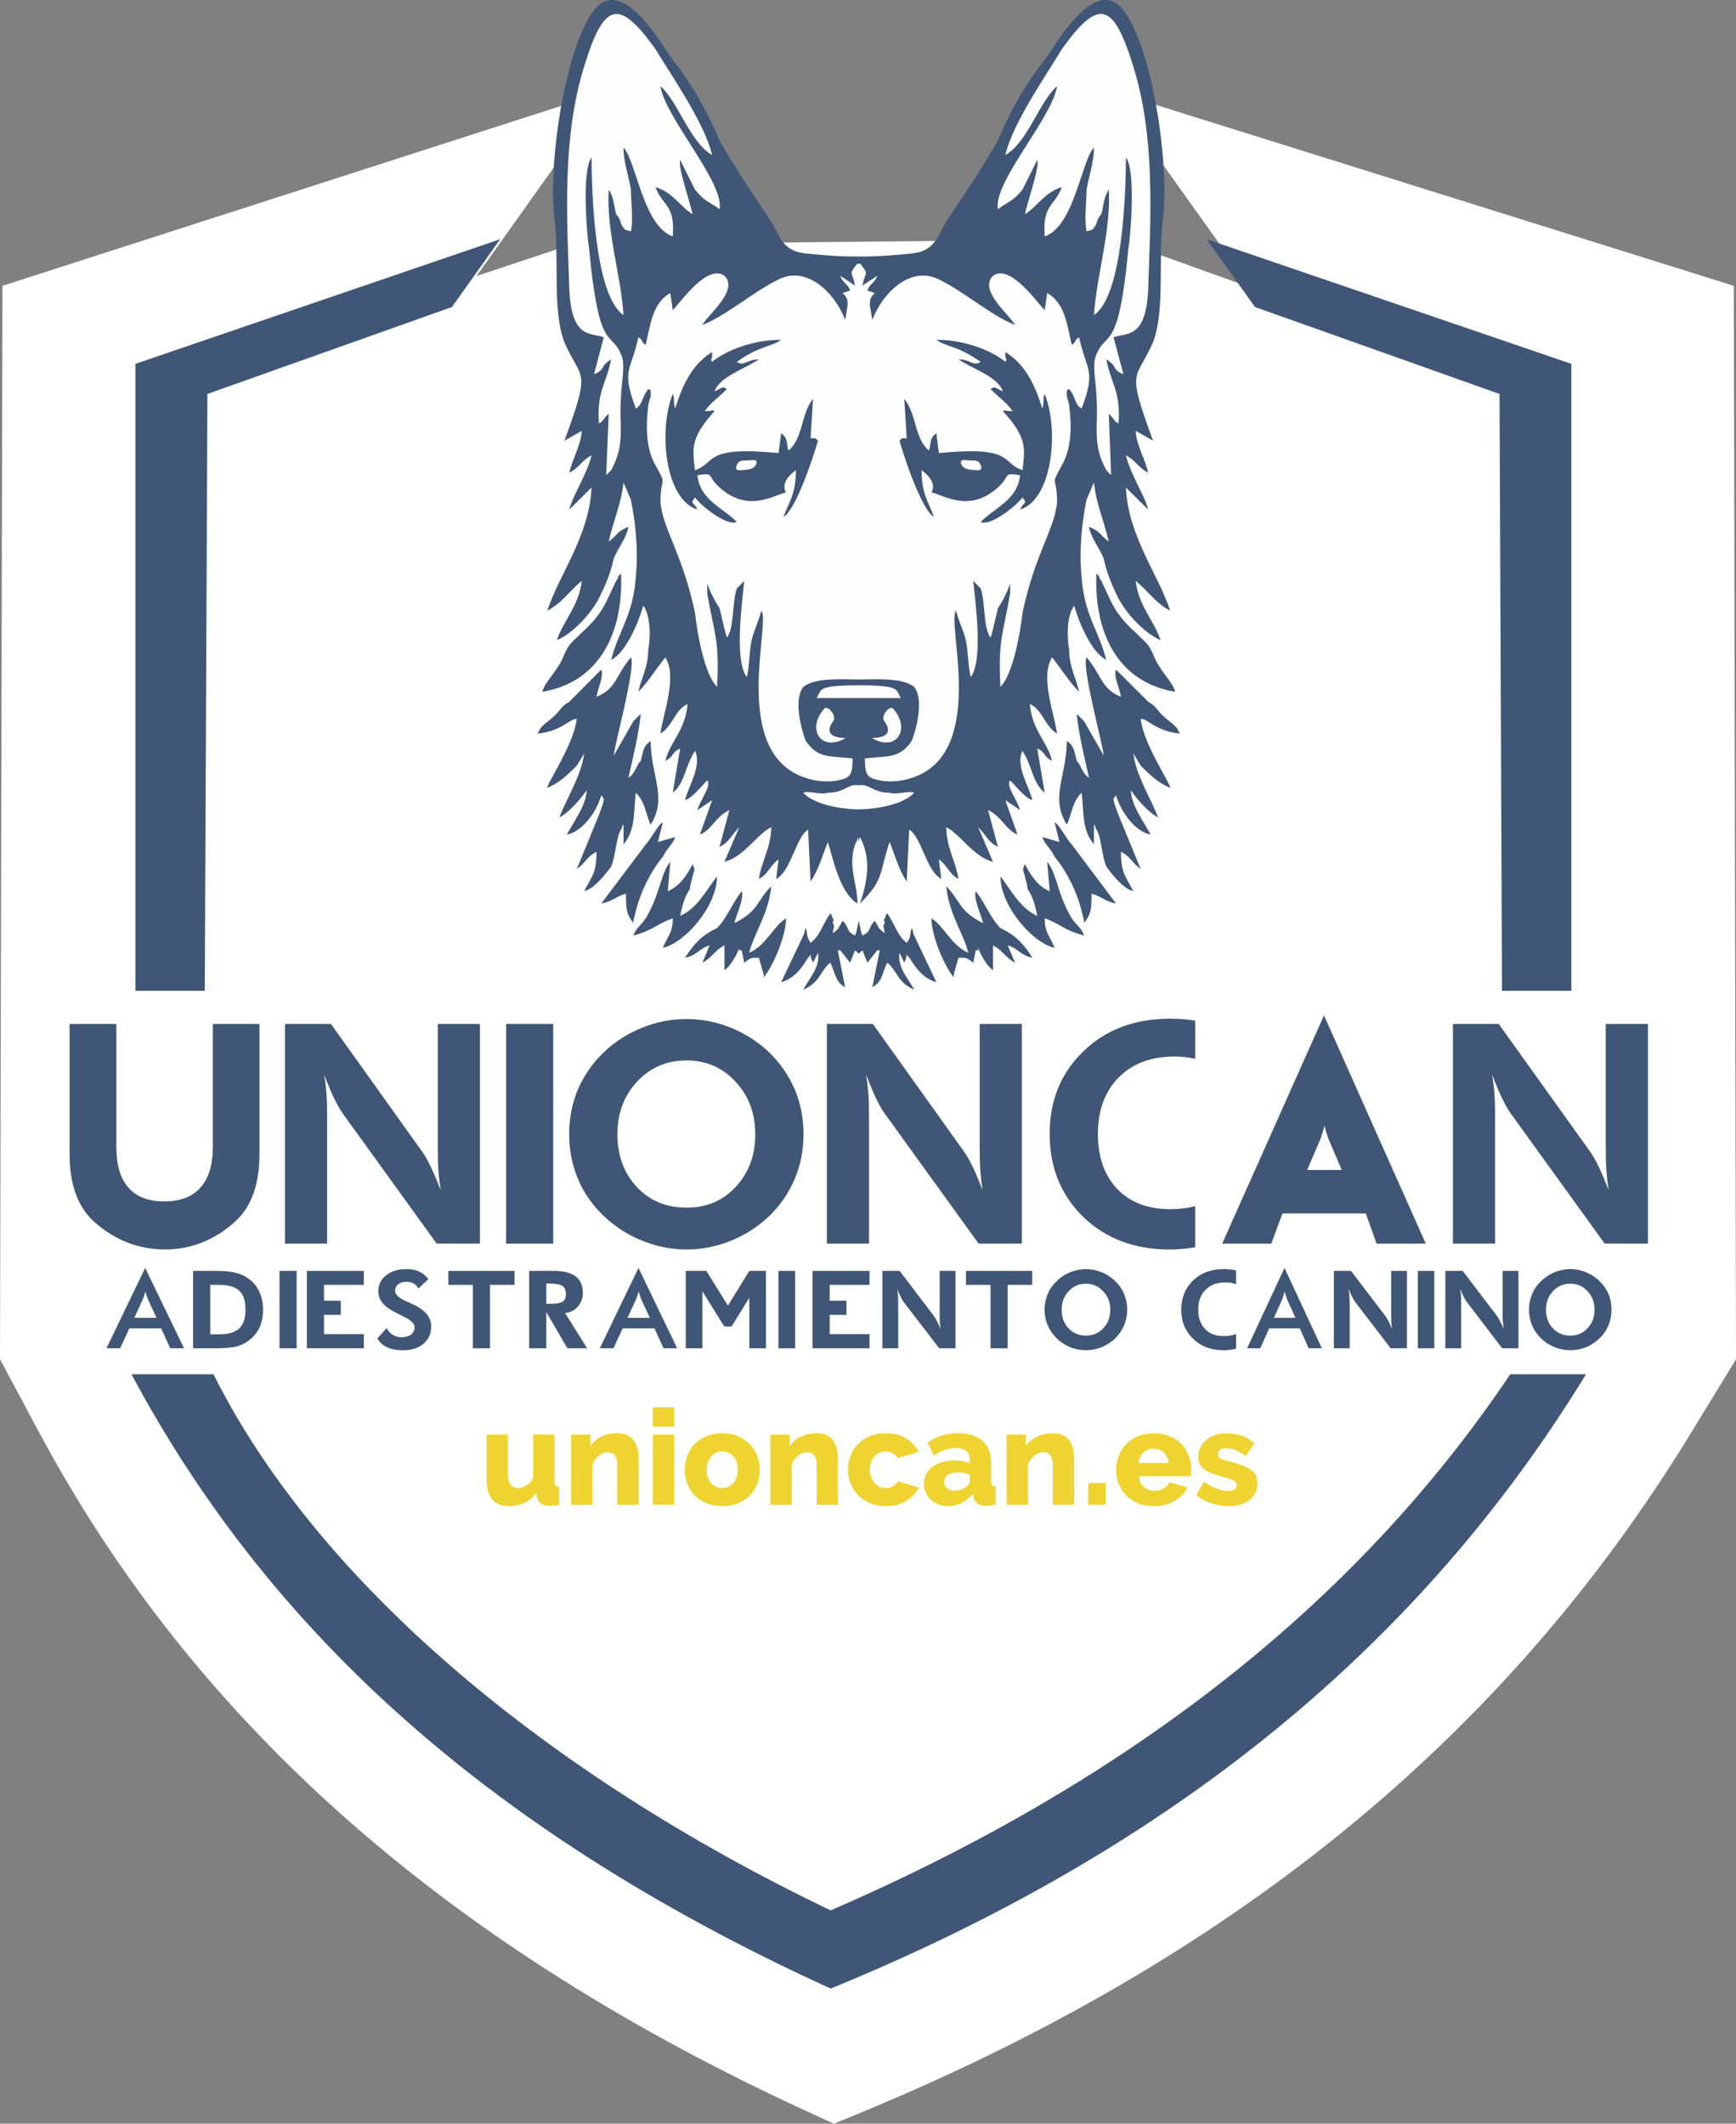 <?xml version="1.0" encoding="utf-8"?>
<!-- Generator: Adobe Illustrator 15.0.0, SVG Export Plug-In . SVG Version: 6.00 Build 0)  -->
<!DOCTYPE svg PUBLIC "-//W3C//DTD SVG 1.1//EN" "http://www.w3.org/Graphics/SVG/1.1/DTD/svg11.dtd">
<svg version="1.1" id="Layer_1" xmlns="http://www.w3.org/2000/svg" xmlns:xlink="http://www.w3.org/1999/xlink" x="0px" y="0px"
	 width="298.849px" height="365.616px" viewBox="-11.981 -0.001 298.849 365.616"
	 enable-background="new -11.981 -0.001 298.849 365.616" xml:space="preserve">
<rect x="-11.981" y="-0.001" width="298.849" height="365.616" fill="#808080" stroke="none"/>
<path fill="#FFFFFF" d="M16.341,236.599c0,0,20.006,36.464,37.517,49.797c17.511,13.333,78.944,49.333,78.944,49.333
	s53.334-30,63.285-38c9.949-8,58.832-61.13,58.832-61.13L251.232,66.73l-71.069-25.553l-93.838,0.929L16.341,65.397V236.599
	L16.341,236.599z"/>
<g id="Capa_x0020_1">
	<g id="_2987210262288">
		<g>
			<polygon fill="#FFFFFF" points="-11.981,234.017 -11.559,49.206 92.759,15.607 66.96,51.874 24.756,66.881 24.257,236.969 			"/>
			<polygon fill="#FFFFFF" points="70.525,32.192 61.585,44.76 16.279,60.87 15.791,228.466 2.945,228.466 2.945,55.287 			"/>
			<polygon fill="#FFFFFF" points="247.674,236.969 247.206,66.881 205.01,51.876 179.109,15.584 286.49,49.206 286.868,234.017 			
				"/>
			<polygon fill="#FFFFFF" points="201.409,32.192 210.378,44.76 255.686,60.87 256.143,228.466 268.986,228.466 268.986,55.287 			
				"/>
			<path fill="#FFFFFF" d="M128.225,364.088C65.363,335.401,21.691,296.948-5.284,246.533l-6.697-12.516h34.645l2.351,4.701
				c17.387,34.775,56.239,68.812,106.921,93.773c52.188-23.239,92.098-55.088,118.671-94.708l2.526-3.767h33.735l-7.91,12.939
				c-31.995,52.337-79.092,90.695-143.98,117.265l-3.405,1.394L128.225,364.088z"/>
			<path fill="#FFFFFF" d="M2.214,242.521h15.194c19.22,38.441,61.568,74.046,114.348,99.338
				c54.581-23.647,97.082-56.353,125.913-99.338h14.033c-32.919,53.849-81.154,89.757-139.946,113.83
				C65.704,326.209,26.407,287.736,2.214,242.521z"/>
		</g>
		<g>
			<path fill="#405676" d="M32.683,176.278V198.7c0,5.104-1.333,8.957-4.055,11.48c-2.692,2.521-6.774,4.932-12.217,4.932
				c-5.527,0-9.638-2.409-12.359-4.932c-2.692-2.523-4.053-6.379-4.053-11.48v-22.422h8.049v21.146c0,3.117,0.681,5.472,2.07,7.028
				c1.36,1.588,3.43,2.382,6.18,2.382s4.818-0.794,6.236-2.382c1.416-1.587,2.125-3.938,2.125-7.028v-21.146H32.683z"/>
			<path fill="#405676" d="M37.077,214.094V176.28h7.908l15.732,22.025c0.453,0.595,0.935,1.474,1.474,2.605
				s1.104,2.466,1.701,3.997c-0.17-1.134-0.312-2.239-0.397-3.345c-0.084-1.106-0.113-2.467-0.113-4.14v-21.146h7.257v37.813h-7.455
				l-16.187-22.424c-0.425-0.623-0.936-1.474-1.474-2.605s-1.104-2.494-1.701-4.055c0.198,1.104,0.312,2.184,0.396,3.287
				c0.086,1.105,0.115,2.523,0.115,4.195v21.602L37.077,214.094L37.077,214.094z"/>
			<polygon fill="#405676" points="75.146,214.094 75.146,176.278 83.253,176.278 83.253,214.094 			"/>
			<path fill="#405676" d="M126.339,195.27c0,2.69-0.481,5.271-1.502,7.682c-1.02,2.41-2.465,4.507-4.336,6.351
				c-1.957,1.871-4.195,3.315-6.662,4.31c-2.438,0.992-4.989,1.502-7.625,1.502c-2.297,0-4.563-0.396-6.774-1.189
				c-2.211-0.766-4.252-1.897-6.095-3.373c-2.381-1.898-4.195-4.14-5.471-6.773c-1.248-2.637-1.871-5.471-1.871-8.504
				c0-2.723,0.481-5.272,1.474-7.654c1.021-2.381,2.466-4.507,4.394-6.377c1.899-1.843,4.11-3.261,6.605-4.281
				c2.495-1.02,5.074-1.528,7.738-1.528c2.637,0,5.188,0.511,7.682,1.528c2.495,1.021,4.678,2.438,6.605,4.281
				c1.898,1.87,3.345,3.996,4.365,6.377C125.857,190.026,126.339,192.55,126.339,195.27z M106.212,207.913
				c3.431,0,6.266-1.188,8.477-3.601c2.24-2.409,3.346-5.414,3.346-9.042c0-3.572-1.105-6.576-3.375-9.017
				c-2.268-2.466-5.074-3.685-8.447-3.685c-3.43,0-6.264,1.219-8.531,3.656c-2.267,2.437-3.373,5.44-3.373,9.043
				c0,3.655,1.105,6.688,3.316,9.069C99.863,206.723,102.727,207.913,106.212,207.913z"/>
			<path fill="#405676" d="M224.984,214.094l-1.844-5.188h-14.344l-1.926,5.188h-8.447l17.518-39.288l17.519,39.288H224.984z
				 M213.05,201.423h5.953l-2.183-5.104c-0.145-0.313-0.256-0.681-0.396-1.104c-0.143-0.427-0.284-0.88-0.396-1.419
				c-0.143,0.513-0.256,0.938-0.398,1.361c-0.113,0.425-0.227,0.821-0.395,1.162L213.05,201.423z"/>
			<path fill="#405676" d="M130.364,214.094V176.28h7.91l15.73,22.025c0.426,0.595,0.938,1.474,1.477,2.605
				c0.537,1.133,1.104,2.466,1.699,3.997c-0.197-1.134-0.313-2.239-0.396-3.345c-0.084-1.106-0.113-2.467-0.113-4.14v-21.146h7.259
				v37.813h-7.455l-16.187-22.424c-0.455-0.623-0.938-1.474-1.476-2.605c-0.539-1.134-1.104-2.494-1.701-4.055
				c0.17,1.104,0.312,2.184,0.396,3.287c0.084,1.105,0.113,2.523,0.113,4.195v21.602L130.364,214.094L130.364,214.094z"/>
			<path fill="#405676" d="M238.139,214.094V176.28h7.881l15.76,22.025c0.426,0.595,0.936,1.474,1.475,2.605
				c0.539,1.134,1.105,2.466,1.701,3.997c-0.199-1.134-0.313-2.239-0.396-3.345c-0.084-1.106-0.113-2.467-0.113-4.14v-21.146h7.259
				v37.813h-7.455l-16.188-22.424c-0.453-0.623-0.936-1.474-1.475-2.605s-1.104-2.494-1.701-4.055
				c0.17,1.104,0.314,2.184,0.396,3.287c0.086,1.105,0.113,2.523,0.113,4.195v21.602L238.139,214.094L238.139,214.094z"/>
			<path fill="#405676" d="M193.775,182.287c-1.135-0.255-2.297-0.396-3.545-0.396c-4.022,0-7.229,1.188-9.637,3.601
				c-2.383,2.438-3.572,5.669-3.572,9.724c0,3.969,1.105,7.113,3.316,9.469c2.24,2.323,5.271,3.484,9.1,3.484
				c1.531,0,2.978-0.17,4.338-0.511v7.06c-1.418,0.256-2.893,0.396-4.422,0.396c-6.039,0-11-1.87-14.854-5.612
				c-3.854-3.77-5.781-8.504-5.781-14.285c0-5.756,1.927-10.487,5.812-14.229c3.854-3.741,8.844-5.612,14.967-5.612
				c1.445,0,2.891,0.113,4.281,0.34v6.572H193.775z"/>
			<path fill="#405676" d="M11.14,226.877h3.826l-1.416-3.032c-0.086-0.197-0.17-0.427-0.256-0.682
				c-0.084-0.227-0.17-0.51-0.254-0.821c-0.086,0.283-0.143,0.566-0.228,0.794c-0.085,0.256-0.17,0.512-0.283,0.709L11.14,226.877z
				 M17.318,232.121l-1.56-3.431h-5.471l-1.586,3.431H6.349l6.66-13.834l6.691,13.834H17.318z"/>
			<path fill="#405676" d="M24.208,229.711h1.644c1.53,0,2.665-0.34,3.373-1.021s1.049-1.757,1.049-3.231
				c0-1.474-0.34-2.551-1.049-3.229c-0.708-0.681-1.843-1.021-3.373-1.021h-1.644V229.711z M21.259,232.121v-13.322h3.742
				c1.502,0,2.664,0.085,3.515,0.313c0.851,0.198,1.587,0.511,2.239,0.992c0.851,0.596,1.474,1.358,1.898,2.268
				c0.426,0.907,0.652,1.956,0.652,3.118s-0.227,2.211-0.652,3.146c-0.453,0.906-1.105,1.646-1.928,2.238
				c-0.652,0.454-1.333,0.768-2.098,0.965c-0.795,0.17-1.899,0.283-3.373,0.283h-1.049H21.259L21.259,232.121z"/>
			<polygon fill="#405676" points="36.141,232.121 36.141,218.799 39.089,218.799 39.089,232.121 			"/>
			<polygon fill="#405676" points="40.847,232.121 40.847,218.799 50.654,218.799 50.654,221.207 43.794,221.207 43.794,223.929 
				46.686,223.929 46.686,226.366 43.794,226.366 43.794,229.682 50.654,229.682 50.654,232.121 			"/>
			<path fill="#405676" d="M52.979,230.42l1.616-1.785c0.227,0.481,0.539,0.88,1.021,1.161c0.454,0.284,0.964,0.428,1.531,0.428
				c0.681,0,1.247-0.171,1.644-0.482s0.596-0.736,0.596-1.274c0-0.623-0.68-1.247-2.014-1.87c-0.425-0.198-0.765-0.368-1.021-0.512
				c-1.19-0.596-2.041-1.188-2.494-1.786c-0.481-0.564-0.709-1.246-0.709-2.04c0-1.104,0.454-2.014,1.36-2.722
				c0.908-0.709,2.07-1.049,3.516-1.049c0.822,0,1.53,0.142,2.154,0.425c0.595,0.283,1.134,0.709,1.587,1.304l-1.729,1.616
				c-0.197-0.396-0.481-0.681-0.822-0.879c-0.34-0.17-0.766-0.283-1.248-0.283c-0.566,0-1.049,0.144-1.389,0.427
				c-0.369,0.281-0.539,0.65-0.539,1.104c0,0.709,0.709,1.332,2.127,1.928c0.282,0.113,0.481,0.198,0.651,0.283
				c1.162,0.511,2.013,1.077,2.58,1.729c0.567,0.65,0.851,1.389,0.851,2.211c0,1.247-0.453,2.268-1.332,3.005
				c-0.879,0.736-2.07,1.104-3.543,1.104c-1.078,0-1.957-0.17-2.722-0.511C53.886,231.582,53.348,231.072,52.979,230.42z"/>
			<polygon fill="#405676" points="72.368,221.207 72.368,232.121 69.419,232.121 69.419,221.207 65.195,221.207 65.195,218.799 
				76.591,218.799 76.591,221.207 			"/>
			<path fill="#405676" d="M89.091,232.121h-3.4l-3.628-6.235v6.235h-2.948v-13.322h4.225c1.672,0,2.947,0.313,3.77,0.937
				c0.822,0.623,1.248,1.587,1.248,2.835c0,0.906-0.284,1.7-0.852,2.354c-0.566,0.65-1.303,1.021-2.211,1.135L89.091,232.121z
				 M82.063,224.468h0.454c1.189,0,1.984-0.112,2.354-0.367c0.396-0.256,0.566-0.683,0.566-1.306c0-0.65-0.198-1.134-0.596-1.418
				c-0.424-0.255-1.189-0.396-2.323-0.396h-0.454L82.063,224.468L82.063,224.468z"/>
			<path fill="#405676" d="M96.036,226.877h3.855l-1.417-3.032c-0.085-0.197-0.17-0.427-0.255-0.682
				c-0.086-0.227-0.17-0.51-0.256-0.821c-0.084,0.283-0.17,0.566-0.254,0.794c-0.086,0.256-0.17,0.512-0.256,0.709L96.036,226.877z
				 M102.245,232.121l-1.56-3.431h-5.472l-1.586,3.431h-2.354l6.662-13.834l6.662,13.834H102.245z"/>
			<polygon fill="#405676" points="122.03,232.121 122.03,218.799 124.894,218.799 124.894,232.121 			"/>
			<path fill="#405676" d="M139.917,232.121v-13.322h2.978l5.867,7.737c0.17,0.229,0.368,0.539,0.567,0.938
				c0.196,0.396,0.424,0.851,0.649,1.389c-0.084-0.368-0.141-0.765-0.17-1.162c-0.026-0.396-0.026-0.878-0.026-1.444V218.8h2.721
				v13.322h-2.808l-6.065-7.908c-0.17-0.228-0.34-0.511-0.537-0.906c-0.198-0.396-0.426-0.88-0.649-1.445
				c0.084,0.396,0.141,0.766,0.141,1.162c0.057,0.396,0.057,0.879,0.057,1.474v7.626h-2.723L139.917,232.121L139.917,232.121z"/>
			<path fill="#405676" d="M182.068,225.487c0,0.937-0.198,1.843-0.539,2.693c-0.368,0.851-0.879,1.587-1.53,2.237
				c-0.681,0.652-1.476,1.162-2.354,1.53c-0.85,0.341-1.758,0.511-2.69,0.511c-0.795,0-1.588-0.142-2.382-0.396
				c-0.768-0.283-1.475-0.681-2.127-1.19c-0.852-0.68-1.475-1.474-1.928-2.408c-0.453-0.906-0.68-1.929-0.68-2.978
				c0-0.964,0.197-1.871,0.537-2.692c0.342-0.851,0.879-1.588,1.561-2.237c0.65-0.652,1.416-1.162,2.295-1.531
				c0.908-0.34,1.814-0.538,2.724-0.538c0.937,0,1.842,0.198,2.721,0.538c0.88,0.369,1.646,0.879,2.324,1.531
				c0.681,0.649,1.19,1.389,1.53,2.237C181.87,223.645,182.068,224.523,182.068,225.487z M174.954,229.938
				c1.219,0,2.211-0.426,3.004-1.276c0.795-0.851,1.19-1.897,1.19-3.175s-0.396-2.324-1.221-3.175
				c-0.793-0.879-1.785-1.305-2.977-1.305c-1.192,0-2.184,0.426-2.977,1.305c-0.795,0.851-1.189,1.897-1.189,3.175
				s0.369,2.354,1.162,3.175C172.743,229.513,173.734,229.938,174.954,229.938z"/>
			<path fill="#405676" d="M207.325,226.877h3.713l-1.39-3.032c-0.057-0.197-0.143-0.427-0.227-0.682
				c-0.086-0.227-0.17-0.51-0.256-0.821c-0.084,0.283-0.17,0.566-0.227,0.794c-0.086,0.256-0.172,0.512-0.256,0.709L207.325,226.877
				z M213.307,232.121l-1.529-3.431h-5.273l-1.531,3.431h-2.268l6.436-13.834l6.437,13.834H213.307z"/>
			<path fill="#405676" d="M217.645,232.121v-13.322h2.946l5.896,7.737c0.171,0.229,0.367,0.539,0.564,0.938
				c0.199,0.396,0.426,0.851,0.625,1.389c-0.057-0.368-0.113-0.765-0.143-1.162c-0.027-0.396-0.027-0.878-0.027-1.444V218.8h2.721
				v13.322h-2.807l-6.066-7.908c-0.17-0.228-0.34-0.511-0.537-0.906c-0.196-0.396-0.426-0.88-0.651-1.445
				c0.086,0.396,0.112,0.766,0.144,1.162c0.028,0.396,0.057,0.879,0.057,1.474v7.626h-2.721V232.121L217.645,232.121z"/>
			<polygon fill="#405676" points="232.1,232.121 232.1,218.799 234.936,218.799 234.936,232.121 			"/>
			<path fill="#405676" d="M236.833,232.121v-13.322h2.978l5.896,7.737c0.17,0.229,0.34,0.539,0.539,0.938
				c0.228,0.396,0.426,0.851,0.649,1.389c-0.084-0.368-0.11-0.765-0.141-1.162c-0.057-0.396-0.057-0.878-0.057-1.444V218.8h2.721
				v13.322h-2.807l-6.037-7.908c-0.17-0.228-0.369-0.511-0.566-0.906c-0.199-0.396-0.396-0.88-0.625-1.445
				c0.059,0.396,0.113,0.766,0.143,1.162c0.029,0.396,0.027,0.879,0.027,1.474v7.626h-2.721L236.833,232.121L236.833,232.121z"/>
			<path fill="#405676" d="M265.436,225.487c0,0.937-0.17,1.843-0.539,2.693c-0.34,0.851-0.851,1.587-1.529,2.237
				c-0.682,0.652-1.445,1.162-2.324,1.53c-0.879,0.341-1.758,0.511-2.693,0.511c-0.82,0-1.613-0.142-2.381-0.396
				c-0.793-0.283-1.502-0.681-2.152-1.19c-0.821-0.68-1.477-1.474-1.93-2.408c-0.426-0.906-0.65-1.929-0.65-2.978
				c0-0.964,0.171-1.871,0.539-2.692c0.341-0.851,0.851-1.588,1.529-2.237c0.682-0.652,1.445-1.162,2.324-1.531
				c0.879-0.34,1.785-0.538,2.721-0.538c0.938,0,1.844,0.198,2.693,0.538c0.879,0.369,1.672,0.879,2.324,1.531
				c0.68,0.649,1.189,1.389,1.559,2.237C265.266,223.645,265.436,224.523,265.436,225.487z M258.35,229.938
				c1.219,0,2.211-0.426,2.977-1.276c0.793-0.851,1.189-1.897,1.189-3.175s-0.396-2.324-1.189-3.175
				c-0.793-0.879-1.785-1.305-2.977-1.305c-1.22,0-2.211,0.426-3.007,1.305c-0.793,0.851-1.188,1.897-1.188,3.175
				s0.396,2.354,1.162,3.175C256.109,229.513,257.13,229.938,258.35,229.938z"/>
			<polygon fill="#405676" points="127.898,232.121 127.898,218.799 137.706,218.799 137.706,221.207 130.847,221.207 
				130.847,223.929 133.737,223.929 133.737,226.366 130.847,226.366 130.847,229.682 137.706,229.682 137.706,232.121 			"/>
			<polygon fill="#405676" points="106.071,232.121 106.071,218.799 108.935,218.799 108.935,218.799 109.614,218.799 
				113.329,224.779 117.014,218.799 117.014,218.799 117.014,218.799 119.876,218.799 119.876,232.121 117.014,232.121 
				117.014,223.418 113.952,228.379 113.726,228.379 113.271,228.379 112.704,228.379 108.935,222.312 108.935,232.121 			"/>
			<polygon fill="#405676" points="161.488,221.207 161.488,232.121 158.54,232.121 158.54,221.207 154.316,221.207 
				154.316,218.799 165.712,218.799 165.712,221.207 			"/>
			<path fill="#405676" d="M200.807,221.094c-0.597-0.228-1.191-0.313-1.845-0.313c-1.416,0-2.551,0.425-3.399,1.247
				c-0.853,0.852-1.275,2.013-1.275,3.43c0,1.392,0.396,2.523,1.189,3.346c0.766,0.821,1.844,1.221,3.203,1.221
				c0.766,0,1.475-0.114,2.127-0.369v2.522l-0.086,0.027c-0.65,0.17-1.359,0.255-2.099,0.255c-2.099,0-3.854-0.65-5.215-1.982
				c-1.361-1.305-2.041-2.979-2.041-5.02c0-2.013,0.68-3.685,2.041-5.017c1.358-1.306,3.116-1.956,5.271-1.956
				c0.737,0,1.418,0.057,2.1,0.228h0.027v2.381H200.807z"/>
		</g>
		<g>
			<polygon fill="#405676" points="74.126,41.179 65.819,52.857 23.726,67.825 23.271,170.58 11.337,170.58 11.337,62.637 			"/>
			<polygon fill="#405676" points="195.73,41.179 204.064,52.857 246.159,67.825 246.585,170.58 258.52,170.58 258.52,62.637 			"/>
			<path fill="#405676" d="M10.657,236.599h14.117c17.857,35.717,57.203,68.797,106.242,92.295
				c50.71-21.971,90.199-52.355,116.986-92.295h13.039c-30.586,50.03-75.402,83.395-130.025,105.76
				C69.646,314.354,33.136,278.608,10.657,236.599z"/>
		</g>
		<g>
			<path fill="#405676" d="M85.181,75.875l2.976-1.7c0,2.126-1.7,5.073-2.126,7.199c1.701-0.85,2.126-2.126,3.827-2.976
				c-0.851,3.4-3.401,7.228-3.827,9.326l3.827-3.799c-0.425,8.477-5.528,14.824-7.625,21.202c2.522-1.273,3.798-3.399,5.924-5.102
				c-0.425,4.252-3.401,7.2-4.252,10.176c2.978-1.275,6.378-5.074,7.625-8.05c0.851-1.701,1.701-3.827,2.126-5.953
				c0.85-2.098,2.126-3.373,2.551-5.499c-2.125,0.852-1.701,1.275-3.401,2.551c0.851-3.826,2.126-6.35,2.551-10.176l1.274,2.977
				c0.852,4.225,1.276,8.9,0.852,13.125c-0.425,6.774-2.977,9.325-4.252,14.429c2.551-1.275,4.677-6.378,5.527-9.326
				c1.275,1.672,1.275,5.499,0.851,7.625c0,2.948-1.274,5.074-1.701,7.2c1.701-1.701,2.948-3.827,4.649-5.925
				c2.126,3.373-0.426,9.751-0.852,13.125c2.127-1.276,2.551-4.226,4.678-5.074c-0.426,4.647-2.978,6.35-3.828,9.751
				c1.701-0.852,0.851-1.275,2.552-2.126l-1.274,7.625c2.125-1.7,2.125-4.648,3.826-7.2c1.276,2.552-1.275,6.351-1.701,8.477
				c1.275-0.426,2.551-2.126,3.799-3.4c0.851,0.851-1.248,3.4-1.672,5.103l2.522-1.7l-2.099,5.926
				c2.099-0.853,2.523-2.948,5.074-4.226l-1.701,6.352c1.701-0.853,2.127-2.126,3.402-3.401l-2.551,5.952
				c3.4-0.851,5.499-4.677,8.051-5.952c0,3.401-1.701,5.952-2.127,8.9c1.701-0.853,1.701-2.1,3.401-3.373l-0.425,3.373
				c2.551-1.275,3.4-7.2,5.498-8.478l0.426,8.901c1.275-1.701,2.126-4.649,2.977-6.775c0.766,2.296,1.928,8.675,5.102,10.604
				c0-3.401-1.7-6.352-0.424-10.177l0.424-0.852c0-0.426,0-0.426,0-0.426c0.086,0.199,0.143,0.396,0.199,0.651v0.027v-0.027
				l0.027,0.027v-0.027c0.057-0.256,0.114-0.452,0.199-0.651c1.984,3.714,1.304,7.653,0,11.452c4.225-4.226,3.23-5.019,5.104-10.604
				c0.85,2.126,1.699,5.074,2.947,6.775l0.426-8.901c2.125,1.275,2.977,7.2,5.527,8.478l-0.428-3.373
				c1.7,1.273,1.7,2.521,3.373,3.373c-0.425-2.948-2.099-5.499-2.099-8.9c2.522,1.275,4.647,5.104,8.051,5.952l-2.551-5.952
				c1.274,1.275,1.7,2.551,3.401,3.401l-1.701-6.352c2.552,1.275,2.978,3.373,5.072,4.226l-2.098-5.926l2.523,1.7
				c-0.426-1.7-2.523-4.252-1.701-5.103c1.275,1.274,2.553,2.977,3.828,3.4c-0.428-2.126-2.979-5.925-1.701-8.477
				c1.701,2.552,1.701,5.5,3.826,7.2l-1.275-7.625c1.701,0.851,0.852,1.274,2.551,2.126c-0.85-3.401-3.4-5.104-3.826-9.751
				c2.127,0.85,2.551,3.798,4.678,5.073c-0.426-3.374-2.977-9.751-0.852-13.125c1.674,2.099,2.949,4.225,4.648,5.926
				c-0.424-2.126-1.699-4.252-1.699-7.2c-0.426-2.126-0.426-5.953,0.85-7.625c0.853,2.948,2.978,8.05,5.527,9.326
				c-1.275-5.104-3.826-7.653-4.252-14.429c-0.426-4.225,0-8.9,0.852-13.125l1.275-2.977c0.424,3.827,1.699,6.351,2.551,10.176
				c-1.701-1.274-1.275-1.7-3.402-2.551c0.427,2.126,1.701,3.401,2.554,5.499c0.424,2.126,1.274,4.252,2.099,5.953
				c1.274,2.976,4.678,6.773,7.651,8.05c-0.851-2.977-3.826-5.924-4.252-10.176c2.127,1.701,3.401,3.827,5.926,5.102
				c-2.099-6.378-7.2-12.728-7.627-21.202l3.828,3.799c-0.427-2.1-2.978-5.925-3.828-9.326c1.701,0.85,2.127,2.126,3.828,2.976
				c-0.427-2.126-2.127-5.073-2.127-7.199l2.978,1.7c-4.679-12.728-2.978-10.176,0-16.95c2.1-5.526,0.852-14.429,1.7-21.202
				c1.248-9.752-2.127-31.776-7.653-36.88c-4.646-3.799-10.57,6.351-12.271,8.9c-3.402,4.252-5.953,8.477-8.477,14.428
				c-3.4,5.927-5.527,8.901-8.9,13.977c-1.701,2.976-2.125,5.073-5.953,5.499c-2.098,0.197-5.613,0.565-9.1,0.51h-0.027
				c-3.486,0.057-7.002-0.313-9.1-0.51c-3.827-0.426-4.252-2.523-5.953-5.499c-3.373-5.074-5.499-8.05-8.9-13.977
				c-2.551-5.952-5.074-10.176-8.477-14.428c-1.701-2.551-7.625-12.699-12.273-8.9c-5.527,5.104-8.901,27.128-7.653,36.88
				c0.85,6.773-0.425,15.676,1.7,21.202C88.156,65.699,89.857,63.147,85.181,75.875z"/>
			<path fill="#405676" d="M81.382,119.103c10.147-1.701,13.975-10.604,13.549-20.354l-0.426,0.426
				c-0.424,0.852,0.426-0.426-0.424,0.852c-1.701,3.4-2.127,5.499-5.926,8.899c-2.126,2.126-2.126,1.7-3.4,4.678
				C83.479,116.127,81.807,117.402,81.382,119.103z"/>
			<path fill="#405676" d="M190.316,119.103c-10.178-1.701-13.975-10.604-13.551-20.354l0.426,0.426
				c0.427,0.852-0.426-0.426,0.427,0.852c1.672,3.4,2.098,5.499,5.924,8.899c2.127,2.126,2.127,1.7,3.401,4.678
				C188.221,116.127,189.893,117.402,190.316,119.103z"/>
			<path fill="#405676" d="M91.529,155.556c2.126-0.426,2.552-1.275,4.252-1.7c0,2.551,0,3.4,1.275,5.073v-0.396l0.425-1.701
				c0.852-3.399,2.551-6.803,4.648-9.324c0.851-1.7,1.701-2.127,2.127-3.401l-2.978,0.851l0.851-3.399
				c-0.851,0.425-2.098,2.977-2.947,3.826L91.529,155.556z"/>
			<path fill="#405676" d="M180.141,155.556c-2.099-0.426-2.521-1.275-4.224-1.7c0,2.551,0,3.4-1.274,5.073v-0.396l-0.427-1.701
				c-0.85-3.399-2.551-6.803-4.647-9.324c-0.851-1.7-1.701-2.127-2.125-3.401l2.947,0.851l-0.822-3.399
				c0.822,0.425,2.098,2.977,2.947,3.826L180.141,155.556z"/>
			<g>
				<path fill="#FEFEFE" d="M135.835,45.459c-0.058-0.026-0.143-0.057-0.199-0.111c-1.7,2.126-0.85,1.274-0.424,3.826l-2.551-1.7
					c0.424,1.274,1.275,1.274,1.7,2.551l-1.276,0.425c0.852,0.852,0.852,1.247,0.852,2.098l-0.425,2.553
					c-1.701-4.649-6.775-9.751-11.878-6.775c-4.223,2.126-8.475,5.924-12.698,7.625c0.821-1.701,6.351-5.924,3.798-8.476
					c-2.977-2.126-7.625,4.647-8.9,5.925l-0.426-2.948c-2.976,1.672-3.373,5.074-4.224,8.901c-0.851-0.426-0.425-0.853-1.274-1.276
					c-1.277,5.925-2.978,5.5-0.426,12.274c1.275-0.853,0.852-1.674,2.126-3.374c0.425,0.425,0.425-0.426,0.425,1.274
					c0,0-0.425,1.247-0.425,1.672c-0.425,3.401-0.425,7.229,1.247,10.178c2.126,3.826,0.852,1.7,0.852,6.378
					c0.424,4.647,3.826,8.899,5.953,19.049c0.424,3.827,1.672,10.602,3.797,12.728c0.426-8.05-0.424-8.899-1.701-16.101v-1.701
					c0.426,1.276,1.277,2.979,2.127,4.252c0.425,1.673,0.851,3.799,1.275,5.074c1.275-1.701,0.851-5.924,1.701-8.477
					c0.85-0.852,0.426-0.426,1.275-1.274c-0.426,4.252-1.701,13.578,0.425,16.525c0.425-1.275,0.425-4.225,0.851-6.351
					c0.426-1.701,1.248-3.401,1.672-5.074c1.701,2.1-5.5,24.577,7.654,28.802c1.247,0.425,3.373,0.851,5.5,0.425
					c2.125-0.425,2.551-0.853,2.551-3.798c-4.252-0.428-5.953,0-8.051-2.979c-0.85-2.126-2.125-7.2-0.425-9.326
					c1.983-1.587,6.208-1.304,9.524-1.273h0.027c3.318-0.028,7.541-0.313,9.523,1.273c1.701,2.126,0.428,7.2-0.424,9.326
					c-2.098,2.979-3.799,2.551-8.051,2.979c0,2.945,0.424,3.373,2.551,3.798c2.125,0.426,4.225,0,5.5-0.425
					c13.152-4.226,5.951-26.703,7.625-28.802c0.424,1.673,1.275,3.374,1.699,5.074c0.426,2.126,0.426,5.074,0.852,6.351
					c2.125-2.947,0.853-12.273,0.426-16.525c0.853,0.85,0.427,0.425,1.275,1.274c0.852,2.552,0.424,6.774,1.699,8.477
					c0.426-1.275,0.854-3.401,1.277-5.074c0.85-1.273,1.672-2.976,2.098-4.252v1.701c-1.248,7.2-2.098,8.05-1.674,16.101
					c2.098-2.126,3.373-8.899,3.799-12.728c2.127-10.148,5.527-14.4,5.953-19.049c0-4.678-1.275-2.552,0.822-6.378
					c1.699-2.948,1.699-6.775,1.274-10.178c0-0.425-0.426-1.672-0.426-1.672c0-1.7,0-0.851,0.426-1.274
					c1.274,1.7,0.851,2.521,2.125,3.374c2.554-6.775,0.853-6.352-0.426-12.274c-0.851,0.425-0.425,0.852-1.274,1.276
					c-0.851-3.827-1.275-7.229-4.224-8.901l-0.427,2.948c-1.274-1.276-5.952-8.051-8.899-5.925c-2.551,2.551,2.947,6.773,3.8,8.476
					c-4.226-1.701-8.478-5.499-12.699-7.625c-5.104-2.977-10.178,2.126-11.877,6.775l-0.426-2.553c0-0.851,0-1.246,0.852-2.098
					l-1.275-0.425c0.426-1.275,1.275-1.275,1.701-2.551l-2.551,1.7c0.424-2.552,1.273-1.7-0.426-3.826
					C136.005,45.402,135.921,45.431,135.835,45.459z"/>
				<path fill="#FEFEFE" d="M91.956,58.073l-1.674,6.351c2.098-0.851,0.852-1.274,2.948-2.552
					c-0.851,4.252-2.522,5.527-2.099,11.026c0.822-0.425,0.397-0.425,1.673-1.701l0,0L92.38,81.8l0,0l0.851-0.851
					c2.551-4.648,1.274-7.625,1.701-12.699c0-2.126,0.851-5.526,0-7.229c-1.701-4.226-3.798,0-5.499-18.229
					c-0.426-2.521-1.276-13.55,0.425-15.676c0,5.104,0.425,23.754,5.499,27.127c-0.425-6.773-2.977-14.398-2.551-21.6
					c0.851,1.248,0.851,2.521,1.275,4.224c0.426,0.425,0.851,1.276,0.851,1.701c0.851,1.274,0.425,0.85,1.7,1.274
					c0.426-2.126,0-5.104,0-7.199c-0.424-2.552-1.274-4.678-1.274-7.229c2.126,2.126,3.401,13.578,8.476,15.279
					c0.426-5.528-1.701-5.104-2.977-8.477c2.977,0.851,4.252,3.373,6.378,4.647c-0.425-2.126-2.551-8.05-2.126-9.326
					c0.852,1.701,1.701,3.401,2.551,5.104c1.672,2.098,2.523,2.098,4.225,3.374c0.851-4.649-9.326-15.677-10.176-21.176
					c2.977,2.521,5.103,9.724,8.9,11.85c-1.275-5.499-7.199-13.976-9.751-18.228c-6.351-8.9-8.899-8.052-12.274,2.977
					c-3.826,12.303-2.976,25.852-2.551,38.58C86.456,58.498,89.857,57.223,91.956,58.073z"/>
				<path fill="#FEFEFE" d="M179.716,58.073l1.701,6.351c-2.127-0.851-0.853-1.274-2.949-2.552
					c0.822,4.252,2.523,5.527,2.099,11.026c-0.851-0.425-0.426-0.425-1.672-1.701l0,0L179.29,81.8l0,0l-0.822-0.851
					c-2.551-4.648-1.274-7.625-1.7-12.699c0-2.126-0.851-5.526,0-7.229c1.7-4.226,3.799,0,5.5-18.229
					c0.426-2.521,1.274-13.55-0.427-15.676c0,5.104-0.424,23.754-5.498,27.127c0.425-6.773,2.947-14.398,2.552-21.6
					c-0.853,1.248-0.853,2.521-1.275,4.224c-0.426,0.425-0.852,1.276-0.852,1.701c-0.851,1.274-0.425,0.85-1.699,1.274
					c-0.426-2.126,0-5.104,0-7.199c0.424-2.552,1.274-4.678,1.274-7.229c-2.127,2.126-3.401,13.578-8.478,15.279
					c-0.426-5.528,1.701-5.104,2.947-8.477c-2.947,0.851-4.225,3.373-6.35,4.647c0.424-2.126,2.551-8.05,2.125-9.326
					c-0.85,1.701-1.701,3.401-2.551,5.104c-1.701,2.098-2.551,2.098-4.225,3.374c-0.851-4.649,9.326-15.677,10.178-21.176
					c-2.977,2.521-5.104,9.724-8.9,11.85c1.246-5.499,7.199-13.976,9.723-18.228c6.379-8.9,8.9-8.052,12.303,2.977
					c3.828,12.303,2.978,25.852,2.554,38.58C185.243,58.498,181.841,57.223,179.716,58.073z"/>
			</g>
			<path fill="#405676" d="M90.708,119.953c0.424-2.126,1.248-3.4,0.821-4.677l-5.5,5.528c-2.126,1.273-0.85,1.273-4.224,3.798
				c-1.275,1.273-0.426,0.425-1.275,1.7c4.225-0.427,5.499-2.553,6.775-2.553c-0.426,4.252-5.074,11.027-5.074,11.877
				c2.098-0.85,3.374-2.126,5.074-3.798l1.275-2.126l0,0c-0.426,3.798-3.401,8.478-4.252,11.026c1.7-0.853,3.826-3.401,4.676-4.678
				c0,2.552-2.551,5.925-3.4,7.625c2.551-0.426,5.102-3.8,5.924-6.773c0.426,0.85,0.85,0-0.396,3.4l-3.827,9.325
				c1.7-1.274,1.7-2.126,3.401-2.977c0,3.798-0.851,4.224-2.127,6.773c1.701-0.426,3.375-2.552,4.649-4.225
				c0.851-2.126,0.851-5.103,1.701-6.378c0.425-0.851,0-0.425,0.425-0.851v3.4c2.126-2.552,1.701-5.5,2.126-8.899
				c1.701,1.7,1.701,3.826,2.551,5.499c2.948-4.648,0-8.478,0-14.399c-1.276,0.852-1.276,1.7-1.7,3.401
				c-0.852,0.851-0.852,2.098-2.127,2.947c0.851-3.8,1.701-7.199,2.127-10.999c-0.426,0.396,0,0-0.426,0.396
				c-0.425,0.425-0.851,0.852-0.851,0.852l-3.401,5.951c0.426-2.977,3.827-15.277,2.977-16.95
				C94.081,116.127,94.081,118.677,90.708,119.953z"/>
			<path fill="#405676" d="M180.991,119.953c-0.427-2.126-1.275-3.4-0.853-4.677l5.529,5.528c2.125,1.273,0.85,1.273,4.223,3.798
				c1.275,1.273,0.426,0.425,1.275,1.7c-4.223-0.427-5.498-2.553-6.775-2.553c0.426,4.252,5.074,11.027,5.074,11.877
				c-2.098-0.85-3.373-2.126-5.074-3.798l-1.272-2.126l0,0c0.424,3.798,3.399,8.478,4.252,11.026
				c-1.701-0.853-3.828-3.401-4.679-4.678c0,2.552,2.552,5.925,3.4,7.625c-2.551-0.426-5.102-3.8-5.953-6.773
				c-0.424,0.85-0.85,0,0.426,3.4l3.826,9.325c-1.699-1.274-1.699-2.126-3.399-2.977c0,3.798,0.85,4.224,2.127,6.773
				c-1.701-0.426-3.402-2.552-4.649-4.225c-0.851-2.126-0.851-5.103-1.699-6.378c-0.426-0.851,0-0.425-0.426-0.851v3.4
				c-2.128-2.552-1.701-5.5-2.128-8.899c-1.698,1.7-1.698,3.826-2.551,5.499c-2.946-4.648,0-8.478,0-14.399
				c1.274,0.852,1.274,1.7,1.701,3.401c0.85,0.851,0.85,2.098,2.125,2.947c-0.851-3.8-1.699-7.199-2.125-10.999
				c0.426,0.396,0,0,0.426,0.396c0.424,0.425,0.851,0.852,0.851,0.852l3.401,5.951c-0.426-2.977-3.828-15.277-2.978-16.95
				C177.618,116.127,177.618,118.677,180.991,119.953z"/>
			<path fill="#405676" d="M114.434,158.93c0.425-1.673,1.7-4.226,1.274-5.499c-1.701,2.126-2.551,4.678-4.252,6.35
				c-1.701,0.852-3.373,1.701-5.498,5.104c2.125-0.426,2.551-1.7,4.224-2.126l-1.247,2.978c1.672-0.852,2.098-2.126,3.798-2.978
				v4.252c0.851-0.426,2.126-2.552,2.552-3.826c0,0,0,0,0,0.426c0.424,0,0.424,0,0.424,0l0.426,2.126
				c1.275-0.852,0.851-0.852,2.522-0.852l0.851,2.947v0.426c1.701-2.099,3.828-7.199,3.828-10.146
				c-2.127,1.247-3.402,4.647-6.351,5.924c0.851-3.4,3.373-6.772,3.798-11.452C118.231,155.133,118.657,156.832,114.434,158.93z"/>
			<path fill="#405676" d="M157.266,158.93c-0.427-1.673-1.699-4.226-1.275-5.499c1.701,2.126,2.551,4.678,4.252,6.35
				c1.674,0.852,3.373,1.701,5.5,5.104c-2.127-0.426-2.551-1.7-4.252-2.126l1.275,2.978c-1.675-0.852-2.099-2.126-3.8-2.978v4.252
				c-0.85-0.426-2.127-2.552-2.551-3.826c0,0,0,0,0,0.426c-0.427,0-0.427,0-0.427,0l-0.426,2.126
				c-1.274-0.852-0.852-0.852-2.553-0.852l-0.82,2.947v0.426c-1.701-2.099-3.826-7.199-3.826-10.146
				c2.125,1.247,3.4,4.647,6.351,5.924c-0.853-3.4-3.373-6.772-3.799-11.452C153.438,155.133,153.014,156.832,157.266,158.93z"/>
			<path fill="#405676" d="M97.058,161.056c3.374-0.852,4.224-2.126,6.775-2.947c0,2.521-0.852,2.947-1.701,5.073
				c3.826-0.852,9.326-7.199,9.326-12.304c-1.701,2.127-3.373,5.527-6.351,6.805c0.425-2.126,0.851-3.401,1.701-4.678
				c0-0.852,0.425-1.7,0.425-2.127c0.425-1.246,0.425-1.246,0-2.098c-0.85,1.672-2.126,3.798-4.252,4.647l0.425-5.073
				c-1.7,2.098-1.7,5.5-4.224,9.752C98.333,159.355,97.482,159.78,97.058,161.056z"/>
			<path fill="#405676" d="M174.643,161.056c-3.402-0.852-4.252-2.126-6.775-2.947c0,2.521,0.852,2.947,1.701,5.073
				c-3.826-0.852-9.326-7.199-9.326-12.304c1.674,2.127,3.373,5.527,6.35,6.805c-0.424-2.126-0.85-3.401-1.701-4.678
				c0-0.852-0.424-1.7-0.424-2.127c-0.426-1.246-0.426-1.246,0-2.098c0.852,1.672,2.125,3.798,4.252,4.647l-0.426-5.073
				c1.701,2.098,1.701,5.5,4.225,9.752C173.366,159.355,174.216,159.78,174.643,161.056z"/>
			<path fill="#405676" d="M110.606,62.297c-0.425-0.85,0,0,0-1.273v-0.425c-3.374,2.126-5.074,5.526-6.35,9.751
				c-0.426-1.248,0-1.674-0.426-2.523c-2.551,6.351-1.274,18.229,4.252,19.899c-0.851-1.673-1.274-0.822-0.424-2.1
				c0.85,1.276,5.5,5.074,7.199,4.226c-2.551-2.552-6.35-3.799-6.775-8.051c2.949-0.426,1.672,0,3.373,1.7
				c5.104,5.074,9.752,1.701,11.877,1.276c0,0-1.275-1.701,1.701-3.827c0,4.252-1.275,5.527-2.125,8.05
				c2.125-1.274,5.073-10.176,5.924-13.125l-0.426-0.425c-0.425,0-0.425,0-0.425,0l0,0h-0.425l0.425-6.774
				c-2.098,2.522-1.673,6.774-4.224,8.9c-0.426-1.274,0-2.126-1.276-2.976L122.056,78c-13.124-1.273-10.602,1.673-14.4,2.948
				c-0.425-3.799-0.85-5.5,3.375-10.177c-1.277-0.425,0.424,0-1.277,0h-0.424c1.275-1.672,2.125-2.099,3.826-3.798
				c-0.851-0.426-0.425-0.426-2.125,0.425c0.85-2.551,5.102-3.827,7.625-5.527c-2.099,0-2.523,1.275-3.799,0.426
				c4.225-2.947,5.924-2.521,7.625-3.799C117.835,58.498,113.159,60.199,110.606,62.297z"/>
			<path fill="#405676" d="M161.091,62.297c0.397-0.85,0,0,0-1.273v-0.425c3.375,2.126,5.074,5.526,6.353,9.751
				c0.424-1.248,0-1.674,0.424-2.523c2.523,6.351,1.275,18.229-4.252,19.899c0.852-1.673,1.275-0.822,0.426-2.1
				c-0.852,1.276-5.5,5.074-7.199,4.226c2.551-2.552,6.35-3.799,6.773-8.051c-2.947-0.426-1.699,0-3.373,1.7
				c-5.102,5.074-9.75,1.701-11.877,1.276c0,0,1.275-1.701-1.701-3.827c0,4.252,1.275,5.527,2.127,8.05
				c-2.127-1.274-5.104-10.176-5.924-13.125l0.424-0.425c0.396,0,0.396,0,0.396,0l0,0h0.426l-0.426-6.774
				c2.127,2.522,1.701,6.774,4.252,8.9c0.426-1.274,0-2.126,1.274-2.976L149.641,78c13.125-1.273,10.602,1.673,14.399,2.948
				c0.426-3.799,0.851-5.5-3.373-10.177c1.246-0.425-0.427,0,1.246,0h0.426c-1.248-1.672-2.099-2.099-3.799-3.798
				c0.853-0.426,0.426-0.426,2.127,0.425c-0.853-2.551-5.104-3.827-7.653-5.527c2.127,0,2.553,1.275,3.825,0.426
				c-4.252-2.947-5.924-2.521-7.625-3.799C153.863,58.498,158.54,60.199,161.091,62.297z"/>
			<path fill="#405676" d="M135.863,158.618h-0.028l0,0l0,0c-0.227,0.794-0.283,1.758-0.623,2.438
				c-1.701-0.852-0.851-1.275-2.127-2.522c-0.85,1.247-0.424,1.247-1.701,2.099c0-0.426,0.426-1.274,0-1.7c0-0.821,0.426,0,0-0.821
				c-0.424-0.852,0-0.426-0.424-0.852c-1.275,1.673-1.701,3.799-3.401,5.073c-0.822-1.274-0.425-1.274-0.822-2.552
				c-0.425,0.852,0,0.426-0.425,1.275l-3.827,8.051c2.978-0.853,4.252-3.799,4.649-4.225c0.851-0.852,0-0.852,0.851,0.852
				l0.851-1.701c0.424,2.552-1.701,4.649-2.523,6.351c2.947-1.274,2.947-3.373,4.648-4.647c0.852,1.7,0.852,3.373,2.551,4.224
				l-1.274-6.35c0.425,0,0.425,0,0.425,0l1.701,2.126l0.85-2.126c0.228,0.17,0.426,0.368,0.625,0.595l0,0l0,0h0.027l0,0
				c0.17-0.227,0.396-0.425,0.624-0.595l0.851,2.126l1.701-2.126c0,0,0,0,0.426,0l-1.276,6.35c1.701-0.851,1.701-2.521,2.553-4.224
				c1.701,1.274,1.701,3.373,4.646,4.647c-0.851-1.699-2.945-3.799-2.521-6.351l0.82,1.701c0.854-1.701,0-1.701,0.854-0.852
				c0.424,0.426,1.699,3.372,4.676,4.225l-3.826-8.051c-0.426-0.852,0-0.427-0.426-1.275c-0.424,1.275,0,1.275-0.85,2.552
				c-1.672-1.274-2.1-3.4-3.373-5.073c-0.426,0.426,0,0-0.426,0.852c-0.426,0.821,0,0,0,0.821c-0.426,0.426,0,1.274,0,1.7
				c-1.275-0.852-0.853-0.852-1.701-2.099c-1.275,1.247-0.426,1.673-2.126,2.522C136.147,160.376,136.091,159.412,135.863,158.618
				L135.863,158.618z"/>
			<g>
				<path fill="#FEFEFE" d="M131.526,124.035c0.454-0.821-0.85-2.466-1.502-2.125c-3.204,3.317-0.879,7.71,3.57,5.159
					C130.677,126.983,130.167,125.878,131.526,124.035z"/>
				<path fill="#FEFEFE" d="M140.173,124.035c-0.455-0.821,0.851-2.466,1.502-2.125c3.175,3.317,0.88,7.71-3.571,5.159
					C141.021,126.983,141.532,125.878,140.173,124.035z"/>
				<path fill="#FEFEFE" d="M116.19,80.892c-0.34,0.027-1.786,0.368-1.389-0.682c0.425-1.161,1.162-0.879,2.211-0.964
					c0.539-0.057,1.672-0.282,1.105,0.822C117.693,80.864,116.531,80.864,116.19,80.892z"/>
				<path fill="#FEFEFE" d="M155.507,80.892c0.341,0.027,1.787,0.368,1.392-0.682c-0.426-1.161-1.162-0.879-2.213-0.964
					c-0.537-0.057-1.672-0.282-1.104,0.822C154.005,80.864,155.167,80.864,155.507,80.892z"/>
				<path fill="#FEFEFE" d="M126.311,136.479c1.502,1.729,5.584,2.807,9.524,2.862h0.027c3.939-0.058,8.021-1.135,9.523-2.862
					c-0.85-0.425-2.945,0.426-4.223,0c-2.127,0-2.977-0.853-4.252-1.275c-0.453-0.057-0.766-0.057-1.078,0
					c-0.283-0.057-0.623-0.057-1.049,0c-1.275,0.425-2.125,1.275-4.252,1.275C129.259,136.905,127.132,136.055,126.311,136.479z"/>
				<path fill="#FEFEFE" d="M128.606,120.181c0.936-1.476-0.143-2.126,6.973-2.212h0.256h0.027h0.256
					c7.114,0.086,6.036,0.736,6.973,2.212h-7.229h-0.028H128.606z"/>
			</g>
		</g>
	</g>
</g>
<g>
	<path fill="#EFD330" d="M75.561,259.293c-1.242,0-2.181-0.388-2.817-1.162c-0.636-0.772-0.955-1.912-0.955-3.415v-7.729h3.68v6.923
		c0,0.736,0.146,1.3,0.438,1.69c0.291,0.392,0.705,0.587,1.242,0.587c0.491,0,0.966-0.13,1.426-0.393
		c0.461-0.261,0.866-0.713,1.219-1.355v-7.452h3.681v7.936c0,0.367,0.058,0.625,0.172,0.771c0.114,0.146,0.317,0.231,0.61,0.264
		v3.105c-0.354,0.076-0.652,0.127-0.897,0.147c-0.246,0.023-0.468,0.034-0.667,0.034c-1.318,0-2.07-0.513-2.254-1.541l-0.068-0.733
		c-0.553,0.797-1.238,1.384-2.06,1.759C77.488,259.105,76.572,259.293,75.561,259.293z"/>
	<path fill="#EFD330" d="M97.962,259.063h-3.681v-6.785c0-0.797-0.149-1.376-0.448-1.736c-0.299-0.358-0.694-0.54-1.186-0.54
		c-0.262,0-0.521,0.055-0.782,0.16c-0.261,0.107-0.514,0.257-0.759,0.449c-0.245,0.189-0.464,0.418-0.654,0.678
		c-0.193,0.262-0.342,0.545-0.449,0.854v6.923h-3.681V246.99h3.312v2.023c0.445-0.722,1.074-1.275,1.887-1.669
		c0.813-0.391,1.748-0.585,2.807-0.585c0.781,0,1.41,0.143,1.885,0.426c0.476,0.282,0.844,0.65,1.104,1.104
		c0.26,0.453,0.433,0.947,0.519,1.483c0.084,0.537,0.125,1.058,0.125,1.563L97.962,259.063L97.962,259.063L97.962,259.063z"/>
	<path fill="#EFD330" d="M100.4,245.608v-3.335h3.681v3.335H100.4z M100.4,259.063v-12.075h3.681v12.075H100.4z"/>
	<path fill="#EFD330" d="M112.359,259.293c-1.028,0-1.944-0.169-2.749-0.507c-0.805-0.337-1.482-0.793-2.035-1.368
		c-0.553-0.575-0.971-1.242-1.254-2.001c-0.283-0.759-0.426-1.553-0.426-2.381c0-0.827,0.143-1.621,0.426-2.38
		c0.284-0.759,0.702-1.426,1.254-2.001c0.551-0.575,1.229-1.035,2.035-1.38c0.805-0.348,1.721-0.519,2.749-0.519
		c1.026,0,1.938,0.171,2.737,0.519c0.797,0.345,1.472,0.805,2.023,1.38c0.553,0.575,0.975,1.242,1.266,2.001
		c0.291,0.759,0.437,1.553,0.437,2.38c0,0.828-0.142,1.622-0.425,2.381c-0.284,0.759-0.702,1.426-1.254,2.001
		c-0.553,0.575-1.23,1.031-2.035,1.368C114.304,259.124,113.386,259.293,112.359,259.293z M109.669,253.036
		c0,0.951,0.252,1.714,0.758,2.289c0.507,0.575,1.15,0.862,1.933,0.862c0.384,0,0.735-0.076,1.058-0.23
		c0.322-0.151,0.603-0.367,0.84-0.644c0.236-0.276,0.425-0.609,0.563-1c0.139-0.394,0.207-0.817,0.207-1.277
		c0-0.95-0.253-1.713-0.759-2.288c-0.507-0.575-1.142-0.861-1.909-0.861c-0.384,0-0.74,0.076-1.07,0.229
		c-0.33,0.153-0.613,0.368-0.851,0.645c-0.238,0.275-0.427,0.609-0.563,1C109.737,252.152,109.669,252.577,109.669,253.036z"/>
	<path fill="#EFD330" d="M132.277,259.063h-3.68v-6.785c0-0.797-0.149-1.376-0.449-1.736c-0.299-0.358-0.694-0.54-1.185-0.54
		c-0.262,0-0.521,0.055-0.782,0.16c-0.261,0.107-0.515,0.257-0.759,0.449c-0.246,0.189-0.465,0.418-0.655,0.678
		c-0.192,0.262-0.341,0.545-0.449,0.854v6.923h-3.68V246.99h3.312v2.023c0.444-0.722,1.073-1.275,1.887-1.669
		c0.813-0.391,1.748-0.585,2.806-0.585c0.782,0,1.411,0.143,1.886,0.426c0.475,0.282,0.844,0.65,1.104,1.104
		c0.262,0.452,0.434,0.947,0.519,1.483c0.084,0.537,0.126,1.058,0.126,1.563L132.277,259.063L132.277,259.063z"/>
	<path fill="#EFD330" d="M134.003,253.013c0-0.827,0.146-1.621,0.438-2.382c0.291-0.759,0.713-1.426,1.266-2.001
		c0.551-0.574,1.229-1.029,2.035-1.367c0.805-0.338,1.721-0.506,2.75-0.506c1.395,0,2.566,0.294,3.518,0.886
		c0.952,0.591,1.664,1.359,2.141,2.312l-3.588,1.081c-0.477-0.767-1.174-1.149-2.094-1.149c-0.768,0-1.406,0.283-1.92,0.853
		c-0.514,0.568-0.771,1.326-0.771,2.277c0,0.476,0.068,0.906,0.207,1.3c0.14,0.391,0.33,0.724,0.576,1
		c0.244,0.274,0.531,0.491,0.861,0.644c0.33,0.154,0.68,0.23,1.047,0.23c0.459,0,0.881-0.111,1.266-0.334
		c0.384-0.224,0.666-0.511,0.851-0.862l3.588,1.104c-0.442,0.936-1.151,1.7-2.127,2.3c-0.976,0.598-2.157,0.896-3.553,0.896
		c-1.013,0-1.921-0.173-2.726-0.518c-0.807-0.348-1.487-0.808-2.048-1.381c-0.559-0.574-0.984-1.241-1.275-2.001
		C134.147,254.635,134.003,253.842,134.003,253.013z"/>
	<path fill="#EFD330" d="M151.253,259.293c-0.601,0-1.153-0.097-1.668-0.288c-0.515-0.189-0.955-0.46-1.321-0.805
		c-0.369-0.345-0.66-0.751-0.875-1.219c-0.216-0.468-0.322-0.979-0.322-1.53c0-0.598,0.127-1.142,0.381-1.633
		c0.252-0.49,0.609-0.912,1.068-1.267c0.461-0.353,1.004-0.629,1.633-0.826c0.629-0.199,1.326-0.301,2.094-0.301
		c0.506,0,0.996,0.042,1.473,0.126c0.477,0.086,0.889,0.212,1.24,0.382v-0.554c0-1.396-0.805-2.094-2.414-2.094
		c-0.66,0-1.287,0.111-1.887,0.334c-0.598,0.223-1.228,0.556-1.885,1l-1.082-2.3c0.797-0.521,1.625-0.912,2.483-1.173
		c0.858-0.263,1.771-0.392,2.735-0.392c1.826,0,3.234,0.43,4.23,1.287c0.996,0.858,1.496,2.115,1.496,3.771v3.104
		c0,0.367,0.059,0.625,0.172,0.771c0.115,0.146,0.318,0.231,0.609,0.264v3.105c-0.322,0.074-0.613,0.127-0.873,0.147
		c-0.262,0.023-0.5,0.034-0.715,0.034c-0.689,0-1.211-0.134-1.563-0.402c-0.354-0.268-0.576-0.646-0.668-1.139l-0.068-0.552
		c-0.537,0.688-1.178,1.219-1.92,1.587C152.866,259.109,152.079,259.293,151.253,259.293z M152.333,256.648
		c0.397,0,0.785-0.069,1.162-0.207c0.375-0.14,0.687-0.322,0.933-0.553c0.354-0.275,0.526-0.566,0.526-0.873v-1.15
		c-0.32-0.122-0.67-0.218-1.045-0.287c-0.377-0.069-0.726-0.104-1.048-0.104c-0.676,0-1.229,0.151-1.668,0.46
		c-0.438,0.307-0.655,0.704-0.655,1.194c0,0.444,0.17,0.811,0.508,1.094C151.382,256.506,151.813,256.648,152.333,256.648z"/>
	<path fill="#EFD330" d="M172.941,259.063h-3.682v-6.785c0-0.797-0.148-1.376-0.447-1.736c-0.299-0.358-0.694-0.54-1.186-0.54
		c-0.26,0-0.521,0.055-0.781,0.16c-0.262,0.107-0.514,0.257-0.76,0.449c-0.244,0.189-0.463,0.418-0.654,0.678
		c-0.193,0.262-0.342,0.545-0.449,0.854v6.923h-3.68V246.99h3.313v2.023c0.442-0.722,1.071-1.275,1.885-1.669
		c0.813-0.391,1.748-0.585,2.808-0.585c0.78,0,1.409,0.143,1.889,0.426c0.475,0.282,0.842,0.65,1.104,1.104
		c0.26,0.452,0.434,0.947,0.518,1.483c0.084,0.537,0.127,1.058,0.127,1.563v7.729L172.941,259.063L172.941,259.063z"/>
	<path fill="#EFD330" d="M175.355,259.063v-3.749h3.015v3.749H175.355z"/>
	<path fill="#EFD330" d="M186.648,259.293c-1.012,0-1.922-0.165-2.727-0.495c-0.805-0.329-1.486-0.776-2.047-1.346
		c-0.559-0.566-0.984-1.223-1.275-1.966c-0.293-0.744-0.438-1.521-0.438-2.335c0-0.874,0.145-1.698,0.438-2.475
		c0.291-0.771,0.713-1.45,1.264-2.033c0.554-0.583,1.23-1.043,2.035-1.382c0.808-0.337,1.724-0.505,2.75-0.505
		c1.027,0,1.939,0.168,2.736,0.505c0.797,0.339,1.473,0.795,2.023,1.368c0.553,0.575,0.971,1.238,1.254,1.989
		c0.283,0.752,0.426,1.541,0.426,2.369c0,0.215-0.008,0.426-0.023,0.633c-0.015,0.207-0.037,0.388-0.067,0.54h-8.924
		c0.061,0.813,0.354,1.431,0.885,1.852c0.528,0.424,1.131,0.635,1.808,0.635c0.534,0,1.055-0.13,1.553-0.393
		c0.498-0.261,0.832-0.611,1.002-1.059l3.127,0.874c-0.477,0.951-1.211,1.726-2.207,2.323
		C189.238,258.994,188.044,259.293,186.648,259.293z M189.202,251.885c-0.078-0.767-0.354-1.37-0.828-1.815
		c-0.478-0.444-1.065-0.667-1.771-0.667c-0.722,0-1.313,0.227-1.779,0.679c-0.471,0.452-0.74,1.055-0.818,1.807L189.202,251.885
		L189.202,251.885z"/>
	<path fill="#EFD330" d="M199.529,259.293c-1.026,0-2.041-0.165-3.036-0.495c-0.996-0.329-1.841-0.809-2.529-1.438l1.313-2.254
		c0.734,0.506,1.451,0.896,2.147,1.173c0.697,0.275,1.369,0.414,2.013,0.414c0.479,0,0.846-0.084,1.104-0.253
		s0.392-0.414,0.392-0.736c0-0.321-0.166-0.578-0.492-0.771c-0.33-0.191-0.908-0.396-1.736-0.609
		c-0.814-0.229-1.5-0.452-2.061-0.667c-0.562-0.214-1.017-0.452-1.367-0.713c-0.354-0.261-0.605-0.562-0.762-0.896
		c-0.15-0.338-0.229-0.734-0.229-1.194c0-0.613,0.12-1.174,0.366-1.681s0.582-0.936,1.013-1.287c0.431-0.353,0.938-0.63,1.528-0.827
		c0.591-0.199,1.23-0.3,1.923-0.3c0.903,0,1.75,0.122,2.54,0.367c0.789,0.245,1.554,0.689,2.289,1.334l-1.428,2.208
		c-0.688-0.476-1.303-0.818-1.84-1.035c-0.537-0.215-1.057-0.32-1.563-0.32c-0.4,0-0.736,0.08-1.016,0.24
		c-0.273,0.16-0.414,0.419-0.414,0.771c0,0.338,0.149,0.591,0.448,0.759c0.3,0.169,0.854,0.354,1.668,0.554
		c0.857,0.229,1.582,0.461,2.175,0.688c0.592,0.23,1.067,0.487,1.438,0.771c0.366,0.282,0.635,0.607,0.806,0.978
		c0.168,0.368,0.252,0.806,0.252,1.312c0,1.195-0.443,2.146-1.334,2.854C202.251,258.941,201.048,259.293,199.529,259.293z"/>
</g>
</svg>
